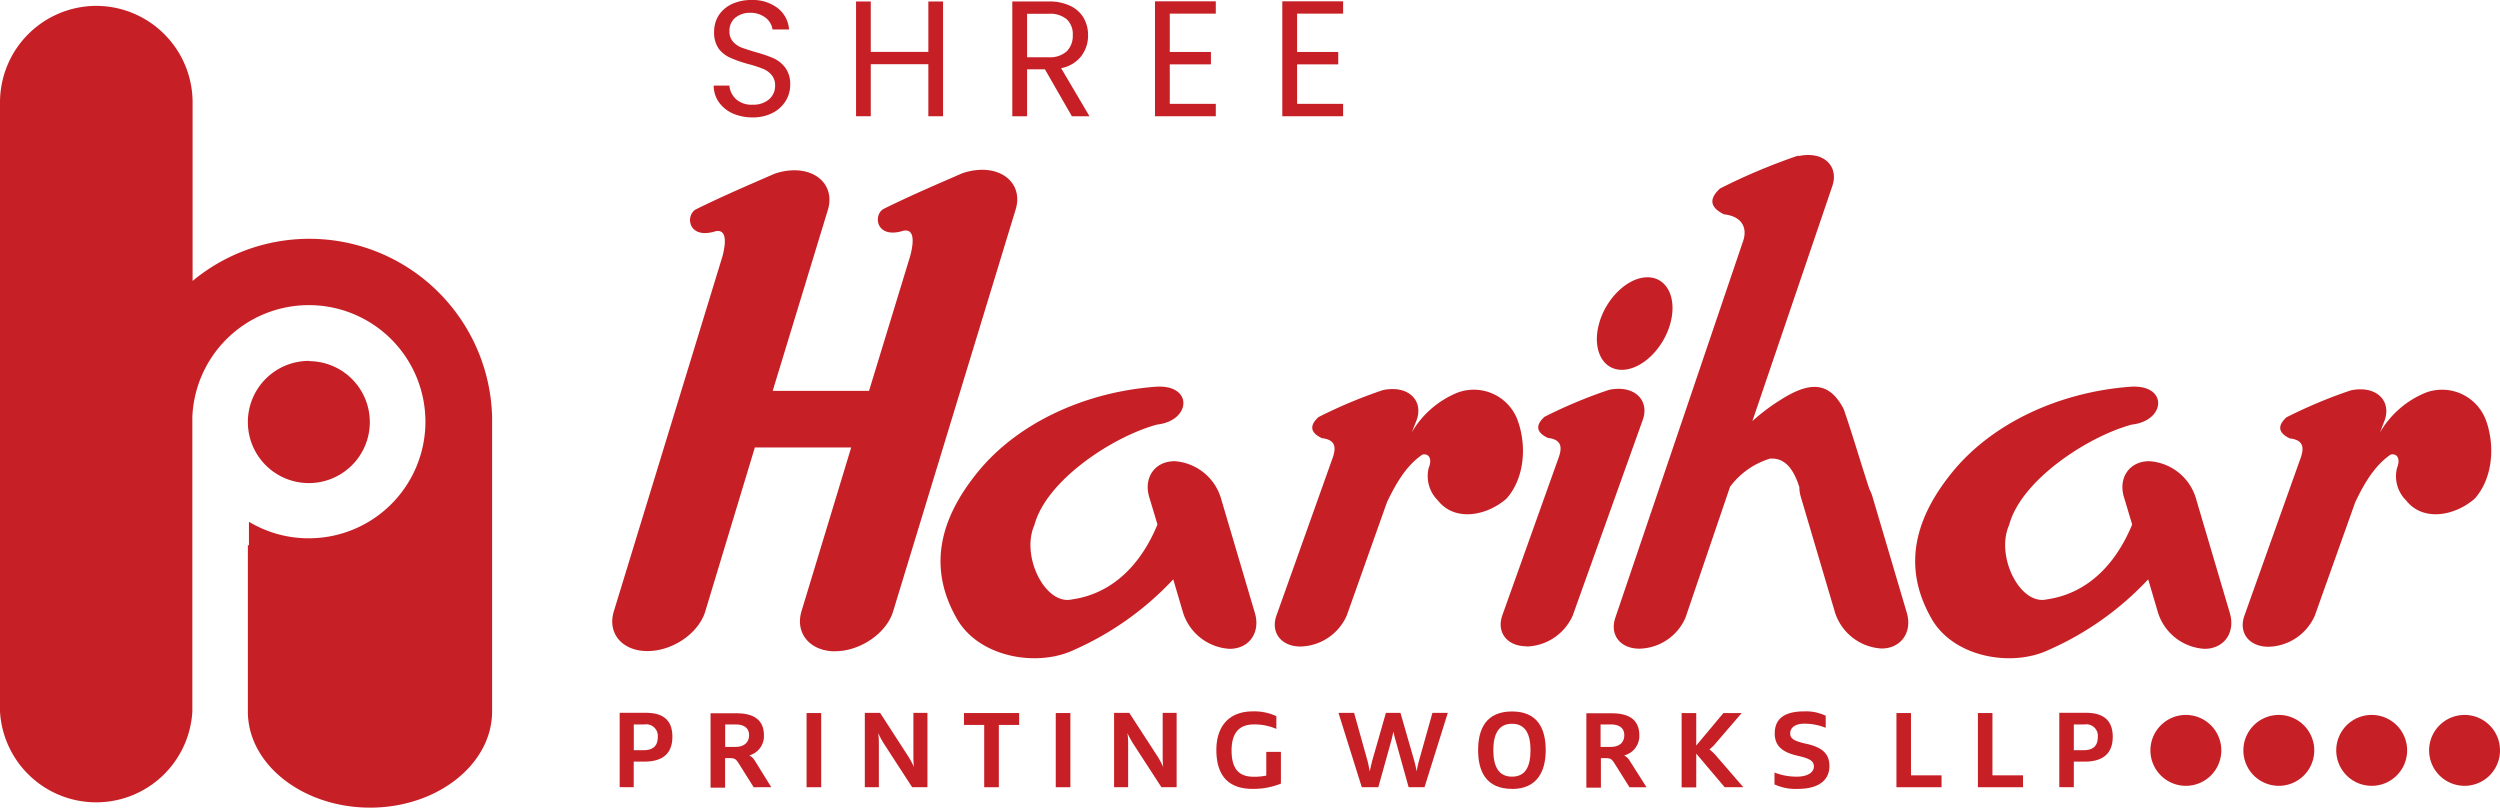 <svg xmlns="http://www.w3.org/2000/svg" viewBox="0 0 302.58 97.78"><defs><style>.cls-1,.cls-2{fill:#c62026;}.cls-1{fill-rule:evenodd;}</style></defs><g id="Layer_2" data-name="Layer 2"><g id="Layer_1-2" data-name="Layer 1"><path class="cls-1" d="M264.56,86.53a4.29,4.29,0,1,1-4.29,4.29,4.29,4.29,0,0,1,4.29-4.29"/><path class="cls-1" d="M275.8,86.53a4.29,4.29,0,1,1-4.28,4.29,4.29,4.29,0,0,1,4.28-4.29"/><path class="cls-1" d="M287.05,86.53a4.29,4.29,0,1,1-4.29,4.29,4.29,4.29,0,0,1,4.29-4.29"/><path class="cls-1" d="M298.3,86.53A4.29,4.29,0,1,1,294,90.82a4.29,4.29,0,0,1,4.29-4.29"/><path class="cls-2" d="M76.71,90.8V87.68H78a1.4,1.4,0,0,1,1.61,1.53c0,1-.49,1.59-1.74,1.59m-1.17,4.48v-3.1H78c2.3,0,3.38-1.08,3.38-3s-1-2.91-3.23-2.91H75v9Z"/><path class="cls-2" d="M87.77,90.4V87.68H89c1.06,0,1.66.43,1.66,1.3S90.06,90.4,89,90.4m4.35,4.88-2-3.23a1.69,1.69,0,0,0-.66-.62A2.42,2.42,0,0,0,92.46,89c0-1.82-1.17-2.67-3.31-2.67H86v9h1.76V91.76h.54c.62,0,.76.09,1.11.64l1.81,2.88Z"/><rect class="cls-2" x="97.62" y="86.3" width="1.77" height="8.98"/><path class="cls-2" d="M112.25,95.28v-9h-1.7v5.2c0,.33,0,.85.07,1.36a9.67,9.67,0,0,0-.73-1.35l-3.37-5.21h-1.85v9h1.7V90.1c0-.34,0-.86-.08-1.38a10.85,10.85,0,0,0,.73,1.35l3.38,5.21"/><polyline class="cls-2" points="120.89 95.28 120.89 87.74 123.35 87.74 123.35 86.3 116.67 86.3 116.67 87.74 119.12 87.74 119.12 95.28"/><rect class="cls-2" x="127.78" y="86.3" width="1.77" height="8.98"/><path class="cls-2" d="M142.41,95.28v-9h-1.69v5.2c0,.33,0,.85.07,1.36a9.67,9.67,0,0,0-.73-1.35l-3.38-5.21h-1.84v9h1.7V90.1c0-.34,0-.86-.09-1.38a10.78,10.78,0,0,0,.74,1.35l3.38,5.21"/><path class="cls-2" d="M151.59,95.48a8.87,8.87,0,0,0,3.44-.64V91h-1.77v2.87a6.91,6.91,0,0,1-1.54.14c-1.65,0-2.66-.81-2.66-3.19,0-2.09.91-3.14,2.69-3.14a6.65,6.65,0,0,1,2.73.54V86.68a6.28,6.28,0,0,0-2.85-.58c-2.89,0-4.41,1.81-4.41,4.67,0,3.07,1.43,4.71,4.37,4.71"/><path class="cls-2" d="M172.41,95.28l2.82-9h-1.86l-1.63,5.8a9.14,9.14,0,0,0-.27,1.29c-.1-.49-.22-1-.3-1.29l-1.67-5.8h-1.76l-1.66,5.8c-.07.29-.19.79-.3,1.29-.09-.5-.19-1-.27-1.29l-1.62-5.8H162l2.82,9h2l1.58-5.67c.07-.26.15-.63.25-1.07a9.38,9.38,0,0,0,.26,1.07l1.58,5.67"/><path class="cls-2" d="M183,94c-1.62,0-2.26-1.24-2.26-3.2s.64-3.2,2.26-3.2,2.24,1.24,2.24,3.2S184.64,94,183,94m0,1.49c3.05,0,4.08-2.14,4.08-4.69s-.93-4.69-4.08-4.69-4.1,2.13-4.1,4.69S179.87,95.48,183,95.48Z"/><path class="cls-2" d="M193.72,90.4V87.68h1.21c1.06,0,1.66.43,1.66,1.3s-.58,1.42-1.66,1.42m4.35,4.88-2.05-3.23a1.69,1.69,0,0,0-.66-.62A2.42,2.42,0,0,0,198.41,89c0-1.82-1.17-2.67-3.31-2.67H192v9h1.76V91.76h.54c.62,0,.76.09,1.11.64l1.81,2.88Z"/><path class="cls-2" d="M211,95.28l-3.21-3.71a6,6,0,0,0-.89-.87,5.39,5.39,0,0,0,.83-.83l3.07-3.57h-2.21l-3.29,3.93V86.3h-1.77v9h1.77V91.21l3.44,4.07"/><path class="cls-2" d="M214.77,94.94a6.14,6.14,0,0,0,2.84.54c2.65,0,3.81-1.17,3.81-2.76s-1-2.3-2.81-2.7c-1.45-.32-1.94-.61-1.94-1.26s.56-1.17,1.7-1.17a6.76,6.76,0,0,1,2.6.5V86.63a5.49,5.49,0,0,0-2.6-.53c-2.65,0-3.57,1.09-3.57,2.67s1,2.3,2.81,2.71c1.46.33,1.93.64,1.93,1.29S218.87,94,217.48,94a7.32,7.32,0,0,1-2.71-.5"/><polyline class="cls-2" points="234.99 95.28 234.99 93.84 231.29 93.84 231.29 86.3 229.53 86.3 229.53 95.28"/><polyline class="cls-2" points="244.85 95.28 244.85 93.84 241.15 93.84 241.15 86.3 239.39 86.3 239.39 95.28"/><path class="cls-2" d="M251,90.8V87.68h1.3a1.39,1.39,0,0,1,1.6,1.53c0,1-.49,1.59-1.73,1.59M251,95.28v-3.1h1.33c2.29,0,3.38-1.08,3.38-3s-1.05-2.91-3.24-2.91h-3.23v9Z"/><path class="cls-2" d="M199.4,33.56c2.37,0,3.61,2.52,2.76,5.6s-3.48,5.6-5.86,5.6-3.61-2.52-2.76-5.6,3.48-5.6,5.86-5.6m88.66,18.77a11.35,11.35,0,0,1,5.54-4.81A5.67,5.67,0,0,1,300.93,51c1.14,3.32.61,7.11-1.41,9.35-2.35,2.07-6.24,2.85-8.3.22a4.1,4.1,0,0,1-1.1-3.94c.45-1.11,0-1.79-.77-1.61-1.92,1.3-3.18,3.44-4.29,5.76l-4.9,13.75a6.3,6.3,0,0,1-5.6,3.75c-2.34,0-3.65-1.69-2.92-3.75l6.7-18.79h0c.5-1.3.69-2.46-1.21-2.68q-2.08-1-.4-2.55a58.88,58.88,0,0,1,7.78-3.26v0a5.36,5.36,0,0,1,1.19-.13c2.34,0,3.65,1.69,2.92,3.75Zm-27.94,3.49c-2.38,0-3.76,2-3.06,4.33l1,3.33c-2.14,5.19-5.73,8.41-10.31,9.06-3.27.79-6.26-5.26-4.58-9,1.43-5.41,9.48-10.7,14.84-12.15,4.21-.47,4.42-5-.32-4.57-8.31.65-16.52,4.28-21.47,10.41s-5.68,11.88-2.52,17.51c2.59,4.78,9.69,6.06,14.21,3.94A36.71,36.71,0,0,0,260,70.12l1.2,4.07a6.29,6.29,0,0,0,5.62,4.34c2.38,0,3.76-2,3.06-4.34l-4.14-14A6.3,6.3,0,0,0,260.12,55.82Zm-42.44-37a72.11,72.11,0,0,0-9.51,4c-1.37,1.26-1.2,2.3.49,3.12,2.33.26,2.87,1.8,2.26,3.39h0L195.51,74.75c-.71,2.08.58,3.76,2.92,3.76A6.22,6.22,0,0,0,204,74.75l5.39-15.83a9.44,9.44,0,0,1,4.83-3.41c1.65-.12,2.79,1,3.56,3.46a4.13,4.13,0,0,0,.18,1.18l4.14,14a6.29,6.29,0,0,0,5.62,4.34c2.39,0,3.76-2,3.06-4.34l-4.14-14a4.46,4.46,0,0,0-.37-.91c-1.07-3.24-2-6.48-3.12-9.72-1.72-3.33-4.07-3.44-7.76-1.05a23.14,23.14,0,0,0-3.3,2.5l9.68-28.45c.7-2.08-.58-3.76-2.92-3.76a5.37,5.37,0,0,0-1.19.14Zm-32.93,59.4c-2.34,0-3.65-1.69-2.92-3.75l6.71-18.79h0c.5-1.3.69-2.46-1.21-2.68q-2.09-1-.4-2.55a58.47,58.47,0,0,1,7.79-3.26v0a5.36,5.36,0,0,1,1.19-.13c2.34,0,3.65,1.69,2.92,3.75L190.35,74.5A6.3,6.3,0,0,1,184.75,78.25ZM170.87,52.33a11.35,11.35,0,0,1,5.54-4.81A5.65,5.65,0,0,1,183.73,51c1.15,3.32.62,7.11-1.4,9.35-2.35,2.07-6.24,2.85-8.3.22a4.13,4.13,0,0,1-1.11-3.94c.46-1.11,0-1.79-.76-1.61-1.93,1.3-3.18,3.44-4.29,5.76L163,74.5a6.28,6.28,0,0,1-5.59,3.75c-2.34,0-3.65-1.69-2.92-3.75l6.7-18.79h0c.49-1.3.69-2.46-1.21-2.68q-2.09-1-.4-2.55a58.32,58.32,0,0,1,7.78-3.26v0a5.29,5.29,0,0,1,1.19-.13c2.34,0,3.65,1.69,2.91,3.75Zm-28.71,3.49c-2.39,0-3.77,2-3.07,4.33l1,3.33c-2.14,5.19-5.73,8.41-10.31,9.06-3.27.79-6.26-5.26-4.58-9,1.43-5.41,9.48-10.7,14.83-12.15,4.21-.47,4.42-5-.31-4.57-8.31.65-16.52,4.28-21.46,10.41s-5.69,11.88-2.53,17.51c2.59,4.78,9.69,6.06,14.21,3.94A36.71,36.71,0,0,0,142,70.12l1.2,4.07a6.29,6.29,0,0,0,5.62,4.34c2.39,0,3.76-2,3.06-4.34l-4.14-14A6.3,6.3,0,0,0,142.16,55.82Zm-41.07,23c3,0,6.19-2.16,7-4.8l14.84-48.68c.8-2.63-1-4.79-4.07-4.79a7.35,7.35,0,0,0-2.44.44v0c-3.08,1.35-6,2.58-9.45,4.28-1.32.69-1,3.71,2.36,2.66,1.15-.24,1.4.87.85,3h0l-5,16.38H93.52l6.68-21.91c.8-2.63-1-4.79-4.07-4.79a7.35,7.35,0,0,0-2.44.44v0c-3.07,1.35-6,2.58-9.45,4.28-1.32.69-1,3.71,2.36,2.66,1.15-.24,1.4.87.85,3h0L74.29,74c-.8,2.64,1,4.8,4.07,4.8s6.2-2.16,7-4.8l6-19.84h11.66L97,74C96.22,76.67,98.05,78.83,101.09,78.83ZM11.65.71A11.69,11.69,0,0,1,23.31,12.36V34a22.13,22.13,0,0,1,36.25,16.4v35.7c0,6.41-6.64,11.65-14.76,11.65S30,92.54,30,86.13V65.94l.13.1V63.15a14,14,0,0,0,7.25,2,14.11,14.11,0,1,0-14.1-14.67h0V86.13A11.66,11.66,0,0,1,0,86.13V12.36A11.68,11.68,0,0,1,11.65.71Zm25.77,43A7.38,7.38,0,1,1,30,51.06,7.39,7.39,0,0,1,37.42,43.68Z"/><path class="cls-2" d="M91.09,14.21a5.89,5.89,0,0,1-2.43-.49A4.13,4.13,0,0,1,87,12.36a3.51,3.51,0,0,1-.62-2h1.9a2.54,2.54,0,0,0,.8,1.64,2.79,2.79,0,0,0,2,.67,2.89,2.89,0,0,0,2-.65,2.1,2.1,0,0,0,.73-1.66,1.88,1.88,0,0,0-.43-1.29,2.62,2.62,0,0,0-1.08-.76,15.08,15.08,0,0,0-1.74-.56A14.78,14.78,0,0,1,88.41,7,3.57,3.57,0,0,1,87,5.91a3.38,3.38,0,0,1-.57-2.06,3.72,3.72,0,0,1,.56-2A3.86,3.86,0,0,1,88.6.48,5.57,5.57,0,0,1,91,0a4.92,4.92,0,0,1,3.15,1A3.58,3.58,0,0,1,95.5,3.57h-2a2.19,2.19,0,0,0-.82-1.41,3,3,0,0,0-1.93-.61A2.76,2.76,0,0,0,89,2.14a2,2,0,0,0-.71,1.64A1.81,1.81,0,0,0,88.68,5a2.76,2.76,0,0,0,1,.73c.42.16,1,.35,1.74.57a17,17,0,0,1,2.18.74A3.68,3.68,0,0,1,95.05,8.2a3.34,3.34,0,0,1,.59,2.08,3.72,3.72,0,0,1-.53,1.91,4,4,0,0,1-1.57,1.46,5.12,5.12,0,0,1-2.45.56"/><polyline class="cls-2" points="114.14 0.18 114.14 14.07 112.36 14.07 112.36 7.77 105.39 7.77 105.39 14.07 103.61 14.07 103.61 0.18 105.39 0.18 105.39 6.28 112.36 6.28 112.36 0.18"/><path class="cls-2" d="M124.31,6.93h2.63a3,3,0,0,0,2.18-.73,2.63,2.63,0,0,0,.72-1.94,2.49,2.49,0,0,0-.71-1.91,3.11,3.11,0,0,0-2.19-.68h-2.63m5.42,12.4-3.26-5.68h-2.16v5.68h-1.79V.18h4.42a5.77,5.77,0,0,1,2.62.54,3.72,3.72,0,0,1,1.6,1.45,4.14,4.14,0,0,1,.53,2.09,4.08,4.08,0,0,1-.82,2.53,4,4,0,0,1-2.44,1.46l3.43,5.82Z"/><polyline class="cls-2" points="141.58 1.65 141.58 6.29 146.56 6.29 146.56 7.79 141.58 7.79 141.58 12.57 147.15 12.57 147.15 14.07 139.79 14.07 139.79 0.16 147.15 0.16 147.15 1.65"/><polyline class="cls-2" points="156.99 1.65 156.99 6.29 161.97 6.29 161.97 7.79 156.99 7.79 156.99 12.57 162.56 12.57 162.56 14.07 155.2 14.07 155.2 0.16 162.56 0.16 162.56 1.65"/></g></g></svg>